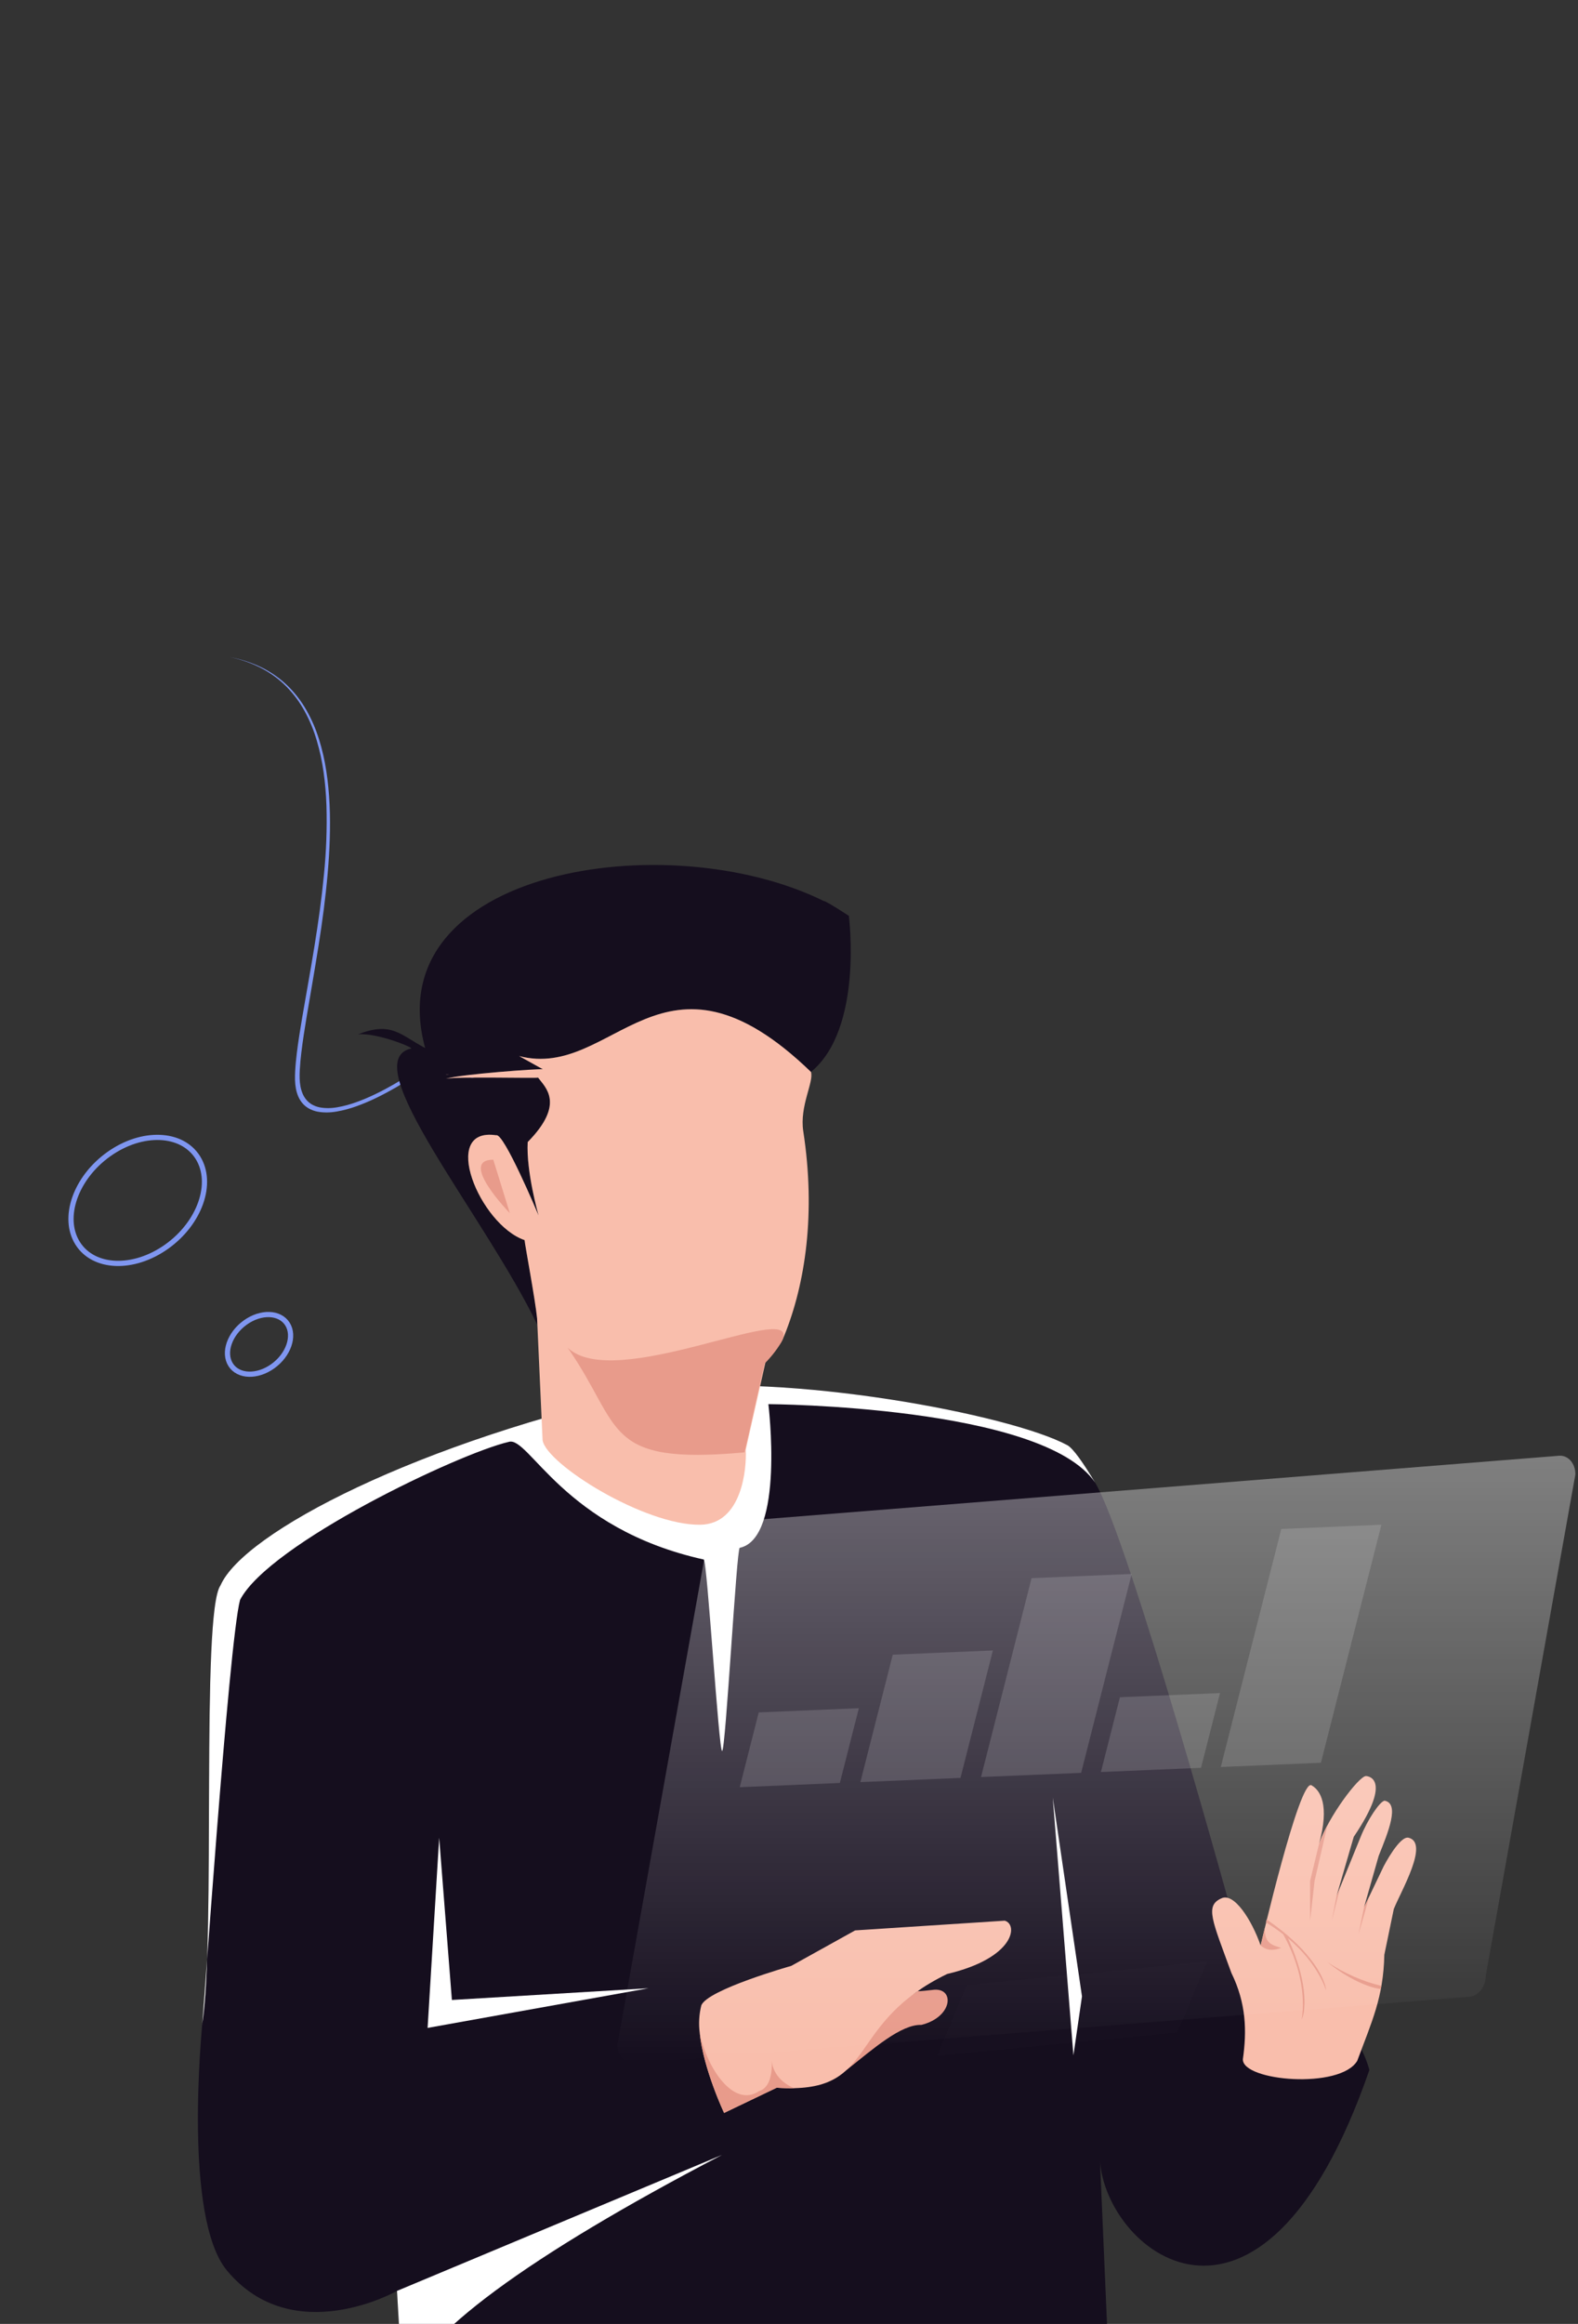 <svg width="303" height="446" viewBox="0 0 303 446" fill="none" xmlns="http://www.w3.org/2000/svg">
<rect x="0" y="0" width="303" height="446" fill="#333333" stroke="none"/>
<path d="M37.996 222.167C34.931 217.264 27.276 216.966 20.898 221.5C14.521 226.035 11.836 233.685 14.901 238.588C17.966 243.49 25.621 243.789 31.999 239.254C38.376 234.72 41.061 227.07 37.996 222.167Z" stroke="#7F96F0" stroke-miterlimit="10"/>
<path d="M52.392 262.194C55.401 260.035 56.653 256.411 55.188 254.099C53.724 251.788 50.097 251.664 47.089 253.824C44.08 255.983 42.828 259.607 44.292 261.919C45.757 264.23 49.383 264.354 52.392 262.194Z" stroke="#7F96F0" stroke-miterlimit="10"/>
<path d="M103.444 225.45C100.907 222.413 98.517 219.257 96.24 216.021C95.101 214.401 93.999 212.754 92.933 211.08C91.868 209.406 90.841 207.704 89.867 205.966C88.893 204.228 87.979 202.448 87.145 200.62C86.298 198.792 85.569 196.895 84.961 194.936C84.665 193.95 84.406 192.944 84.22 191.901C84.021 190.858 83.913 189.779 83.897 188.672C83.868 187.544 84.028 186.366 84.371 185.177C84.555 184.563 84.823 183.949 85.168 183.354C85.523 182.741 85.977 182.161 86.509 181.64C87.047 181.119 87.65 180.663 88.295 180.291C88.927 179.926 89.582 179.624 90.247 179.39C90.898 179.161 91.552 178.976 92.203 178.839C92.845 178.702 93.483 178.596 94.117 178.523C95.378 178.362 96.614 178.327 97.804 178.418C98.401 178.469 98.974 178.578 99.514 178.743C100.064 178.908 100.557 179.161 100.976 179.494C101.399 179.835 101.712 180.28 101.896 180.8C102.072 181.323 102.127 181.904 102.056 182.513C101.987 183.115 101.835 183.729 101.604 184.341C101.378 184.948 101.103 185.551 100.781 186.144C100.134 187.32 99.382 188.468 98.535 189.571C97.695 190.672 96.8 191.745 95.854 192.784C93.96 194.856 91.936 196.833 89.801 198.698C87.672 200.569 85.456 202.345 83.166 204.018C80.876 205.696 78.506 207.25 76.073 208.669C74.854 209.375 73.617 210.041 72.361 210.65C71.104 211.264 69.828 211.807 68.542 212.275C67.25 212.748 65.947 213.099 64.657 213.321C63.356 213.553 62.092 213.559 60.931 213.338C60.356 213.219 59.822 213.026 59.342 212.761C58.865 212.497 58.449 212.162 58.103 211.766C57.763 211.372 57.486 210.928 57.276 210.442C57.07 209.961 56.916 209.45 56.817 208.915C56.719 208.383 56.663 207.835 56.647 207.274C56.631 206.713 56.65 206.152 56.677 205.588C56.736 204.458 56.85 203.32 56.986 202.179C57.264 199.896 57.633 197.601 58.022 195.306C58.805 190.714 59.653 186.119 60.388 181.544C60.757 179.256 61.097 176.975 61.407 174.7C61.717 172.424 61.981 170.159 62.197 167.904C62.65 163.401 62.812 158.958 62.683 154.597C62.605 152.428 62.43 150.291 62.135 148.202C61.844 146.115 61.407 144.086 60.825 142.126C60.251 140.168 59.486 138.307 58.537 136.562C58.059 135.694 57.535 134.855 56.95 134.062C56.365 133.268 55.726 132.517 55.035 131.811C53.643 130.396 52.019 129.198 50.197 128.241C48.353 127.282 46.327 126.568 44.157 126.115C46.354 126.528 48.412 127.202 50.291 128.125C52.15 129.054 53.813 130.229 55.245 131.625C56.67 133.021 57.884 134.602 58.867 136.343C59.852 138.082 60.653 139.941 61.263 141.899C61.875 143.86 62.341 145.893 62.657 147.987C62.981 150.079 63.18 152.221 63.283 154.395C63.386 156.569 63.386 158.779 63.319 161.005C63.252 163.23 63.106 165.478 62.909 167.737C62.711 169.996 62.46 172.267 62.169 174.546C61.878 176.824 61.539 179.111 61.181 181.402C60.465 185.982 59.638 190.58 58.877 195.159C58.502 197.447 58.134 199.734 57.864 201.994C57.729 203.123 57.619 204.247 57.563 205.351C57.538 205.903 57.52 206.453 57.537 206.982C57.552 207.51 57.607 208.026 57.699 208.527C57.792 209.02 57.935 209.492 58.126 209.936C58.316 210.374 58.567 210.774 58.875 211.129C59.181 211.481 59.551 211.778 59.973 212.012C60.401 212.247 60.877 212.418 61.389 212.523C62.453 212.722 63.61 212.713 64.801 212.499C66.025 212.285 67.26 211.95 68.485 211.501C69.728 211.05 70.962 210.526 72.177 209.934C73.401 209.341 74.609 208.693 75.803 208.003C78.194 206.612 80.525 205.087 82.776 203.44C85.034 201.796 87.218 200.049 89.318 198.208C91.416 196.378 93.407 194.44 95.274 192.41C96.198 191.401 97.074 190.358 97.895 189.288C98.711 188.234 99.436 187.137 100.06 186.012C100.362 185.461 100.621 184.901 100.835 184.336C101.044 183.788 101.184 183.236 101.249 182.696C101.313 182.173 101.269 181.674 101.121 181.224C100.967 180.783 100.704 180.405 100.348 180.114C99.978 179.819 99.544 179.593 99.059 179.445C98.56 179.292 98.031 179.19 97.479 179.141C96.341 179.051 95.159 179.079 93.953 179.225C92.747 179.343 91.515 179.611 90.289 180.022C89.685 180.23 89.088 180.5 88.512 180.827C87.945 181.15 87.413 181.547 86.939 182.002C86.471 182.456 86.07 182.962 85.756 183.498C85.44 184.037 85.194 184.593 85.023 185.151C84.691 186.279 84.532 187.398 84.551 188.472C84.559 189.555 84.656 190.611 84.842 191.632C85.02 192.658 85.26 193.659 85.542 194.638C86.121 196.594 86.821 198.49 87.638 200.318C88.445 202.153 89.337 203.937 90.278 205.691C92.162 209.197 94.26 212.564 96.464 215.853C97.567 217.497 98.7 219.119 99.865 220.718C101.026 222.319 102.211 223.903 103.442 225.451" fill="#7F96F0"/>
<path d="M154.796 428.528C154.796 429.094 154.628 429.647 154.313 430.118C153.999 430.588 153.552 430.955 153.029 431.172C152.506 431.388 151.93 431.445 151.375 431.335C150.82 431.225 150.309 430.952 149.909 430.552C149.509 430.152 149.236 429.642 149.125 429.087C149.015 428.532 149.071 427.957 149.288 427.434C149.505 426.911 149.872 426.465 150.343 426.15C150.813 425.836 151.367 425.668 151.933 425.668C152.692 425.668 153.42 425.969 153.957 426.506C154.494 427.042 154.795 427.77 154.796 428.528Z" fill="#F9BEAC"/>
<path d="M262.94 397.269C242.062 457.561 211.168 431.389 211.168 413.569L213.311 463.444C213.044 475.851 151.935 498.676 78.382 476.654L76.232 439.666C76.232 439.666 56.276 450.979 43.597 435.778C35.086 425.572 38.812 389.291 38.812 388.584C41.476 372.208 38.522 309.509 42.349 304.246C46.758 294.14 80.229 276.654 125.92 266.666C151.009 263.348 194.039 271.431 204.984 277.371C206.078 278.013 207.939 280.632 210.286 284.548C216.924 295.628 237.296 369.95 237.296 369.95C237.296 369.95 259.306 383.585 262.94 397.269Z" fill="#150E1E"/>
<path d="M84.328 352.693L82.107 389.191L124.534 381.577L86.77 383.83L84.328 352.693Z" fill="white"/>
<path d="M206.112 394.451L202.147 344.985L207.757 383.144L206.112 394.451Z" fill="white"/>
<path d="M76.231 439.666L138.625 413.569C101.26 433.081 80.566 448.276 77.351 458.947L76.231 439.666Z" fill="white"/>
<path d="M210.286 284.549C200.285 269.759 147.543 269.48 147.543 269.48C147.543 269.48 150.696 295.221 142.039 297.055C141.413 297.284 139.341 335.942 138.659 336.042C138.006 336.09 135.785 299.337 135.13 299.299C108.177 293.32 101.54 275.517 97.683 276.723C88.127 278.931 51.726 296.237 46.096 307.045C43.916 315.067 38.812 390.349 38.812 388.588C41.479 372.212 38.522 309.513 42.348 304.25C46.757 294.144 80.229 276.658 125.92 266.67C151.009 263.352 194.039 271.435 204.983 277.374C206.077 278.017 207.939 280.636 210.286 284.552" fill="white"/>
<path d="M155.718 205.724C127.077 178.043 117.925 207.442 99.678 202.676C99.813 202.753 104.099 205.138 104.234 205.212C103.573 205.069 88.549 206.155 85.635 207.024C88.008 206.584 102.93 206.972 103.318 206.813C104.72 208.711 108.554 211.826 101.326 219.181C101.022 224.833 103.314 232.921 103.407 233.254C103.207 232.778 96.733 217.347 95.278 217.877C84.362 216.228 92.056 235.013 100.723 238C100.74 238.591 102.817 249.664 103.129 253.034L103.185 254.279C93.05 233.229 68.058 203.724 78.939 201.229C79.517 201.095 72.442 198.177 68.759 198.503C75.217 195.967 76.9 198.643 81.635 201.131C72.298 166.847 128.219 158.123 158.165 172.921C158.456 172.791 162.992 175.769 162.992 175.769C162.992 175.769 165.825 197.437 155.718 205.722" fill="#150E1E"/>
<path d="M85.651 206.281C85.854 206.252 86.053 206.204 86.246 206.137C85.774 206.224 85.54 206.277 85.651 206.281Z" fill="#F9BEAC"/>
<path d="M150.608 256.299C150.608 256.302 150.608 256.306 150.603 256.308C150.489 256.588 150.381 256.849 150.273 257.089C149.366 258.595 148.277 259.985 147.032 261.226L143.192 278.26C143.39 281.646 142.549 292.523 134.454 292.624C123.743 292.765 104.922 280.996 104.183 276.407L103.186 254.278L103.13 253.033C102.818 249.666 100.741 238.59 100.725 237.999C92.057 235.011 84.363 216.228 95.28 217.876C96.734 217.346 103.209 232.777 103.408 233.253C103.315 232.921 101.023 224.833 101.327 219.18C108.555 211.826 104.721 208.71 103.319 206.813C102.931 206.971 88.009 206.583 85.636 207.023C88.55 206.155 103.575 205.068 104.235 205.211C104.1 205.136 99.814 202.751 99.679 202.676C117.926 207.441 127.078 178.042 155.719 205.723C156.318 207.619 153.499 212.281 154.239 217.093C156.662 232.822 154.655 246.271 150.61 256.298" fill="#F9BEAC"/>
<path d="M94.721 222.567L97.893 232.823C97.893 232.823 87.883 222.564 94.721 222.567Z" fill="#E89B8B"/>
<path d="M150.382 256.776C150.382 256.776 150.382 256.783 150.377 256.785C150.294 257.055 150.183 257.317 150.047 257.565C149.139 259.071 148.051 260.46 146.806 261.702L142.965 278.737C115.533 281.224 119.66 273.897 108.991 258.636C117.915 267.232 152.428 249.811 150.381 256.776" fill="#E89B8B"/>
<path d="M162.559 397.27C167.713 393.164 173.042 388.473 176.925 388.614C183.085 387.074 183.363 381.261 179.038 381.902C174.303 382.453 176.49 381.94 176.49 381.94L168.845 387.06L162.559 397.27Z" fill="#E89B8B"/>
<path d="M181.865 378.842C163.016 388.002 168.172 400.361 152.553 400.758C151.51 400.784 150.374 400.758 149.132 400.672L139.041 405.507C139.041 405.507 135.089 397.193 134.364 390.193C134.126 388.421 134.226 386.621 134.658 384.886C135.777 381.852 151.936 377.286 151.936 377.286L164.2 370.476L192.921 368.612C195.516 369.31 194.91 375.759 181.867 378.842" fill="#F9BEAC"/>
<path d="M152.551 400.759C151.509 400.785 150.373 400.759 149.131 400.673L139.039 405.507C139.039 405.507 135.087 397.194 134.362 390.194C135.779 397.041 140.922 404.605 145.753 401.315C148.643 400.476 148.177 395.444 148.177 395.444C148.544 399.394 152.443 400.722 152.554 400.759" fill="#E89B8B"/>
<path d="M265.682 358.183L261.917 366.052L264.729 356.17C266.598 351.534 268.795 346.136 265.865 345.584C264.958 345.71 262.59 349.201 261.244 352.578C261.244 352.578 256.627 363.917 256.634 363.891L259.94 352.518C267.819 340.853 262.265 340.856 262.265 340.856C260.879 340.955 255.145 348.531 253.28 353.852C253.527 352.961 253.715 352.14 253.859 351.387C255.109 344.687 252.557 343.067 251.829 342.628C249.509 341.286 242.061 373.373 242.061 373.373C240.397 368.572 236.964 363.093 234.487 364.342C231.334 365.769 232.774 368.572 236.446 378.64C239.334 384.53 239.406 389.86 238.652 395.194C238.49 399.424 257.374 401.026 260.617 395.497C263.398 387.976 265.631 383.397 265.813 375.155L267.631 366.371C269.039 362.881 274.434 353.748 270.516 352.706C268.795 352.145 265.682 358.184 265.682 358.184" fill="#F9BEAC"/>
<path d="M253.281 353.854L251.559 360.996V368.573L252.419 360.996L254.881 350.316C254.259 351.454 253.724 352.636 253.281 353.854Z" fill="#E89B8B"/>
<path d="M242.062 373.374C242.955 374.117 244.06 374.562 246.002 373.83C244.435 373.322 242.704 373.069 242.89 369.951L242.062 373.374Z" fill="#E89B8B"/>
<path d="M256.634 363.895L255.742 368.573L257.358 362.122L256.634 363.895Z" fill="#E89B8B"/>
<path d="M261.919 366.054L260.864 371.182L262.939 363.921L261.919 366.054Z" fill="#E89B8B"/>
<path d="M254.88 376.567C258.045 378.68 261.555 380.224 265.251 381.132L265.133 381.733C265.133 381.733 260.864 381.381 254.879 376.569" fill="#E89B8B"/>
<path d="M247.304 371.969C251.642 381.366 250.446 386.638 249.937 387.573C249.937 387.573 251.579 380.506 246.382 371.218C245.324 370.396 244.217 369.638 243.068 368.948L243.213 368.378C244.273 369.104 245.239 369.818 246.113 370.519C246.4 370.748 246.675 370.974 246.942 371.201C253.402 376.628 254.617 381.015 254.617 381.978C254.617 381.978 253.222 376.95 247.304 371.966" fill="#E89B8B"/>
<g opacity="0.3">
<g opacity="0.3">
<g opacity="0.3">
<path opacity="0.3" d="M179.946 394.567L226.082 390.07L231.774 376.455L185.639 380.952L179.946 394.567Z" fill="white"/>
</g>
</g>
</g>
<g opacity="0.618">
<g opacity="0.618">
<g opacity="0.618">
<path opacity="0.618" d="M142.039 342.993L161.264 342.185L164.913 327.835L145.688 328.643L142.039 342.993Z" fill="white"/>
<path opacity="0.618" d="M165.203 342.021L184.428 341.214L190.648 316.752L171.424 317.559L165.203 342.021Z" fill="white"/>
<path opacity="0.618" d="M198.075 302.877L188.37 341.048L207.595 340.241L217.3 302.07L198.075 302.877Z" fill="white"/>
<path opacity="0.618" d="M215.039 325.732L211.39 340.082L230.614 339.275L234.263 324.925L215.039 325.732Z" fill="white"/>
<path opacity="0.618" d="M246.026 293.436L234.409 339.118L253.634 338.311L265.25 292.629L246.026 293.436Z" fill="white"/>
</g>
</g>
</g>
<path opacity="0.375" d="M282.151 383.217L121.691 396.01C119.956 396.148 118.55 394.553 118.55 392.447L135.757 296.241C135.757 294.135 137.164 292.316 138.898 292.177L299.358 279.384C301.092 279.246 302.499 280.841 302.499 282.947L285.292 379.154C285.292 381.259 283.885 383.079 282.151 383.217Z" fill="url(#paint0_linear_275_284)"/>
<defs>
<linearGradient id="paint0_linear_275_284" x1="210.524" y1="279.376" x2="210.524" y2="396.018" gradientUnits="userSpaceOnUse">
<stop stop-color="white"/>
<stop offset="1" stop-color="white" stop-opacity="0"/>
</linearGradient>
</defs>
</svg>
